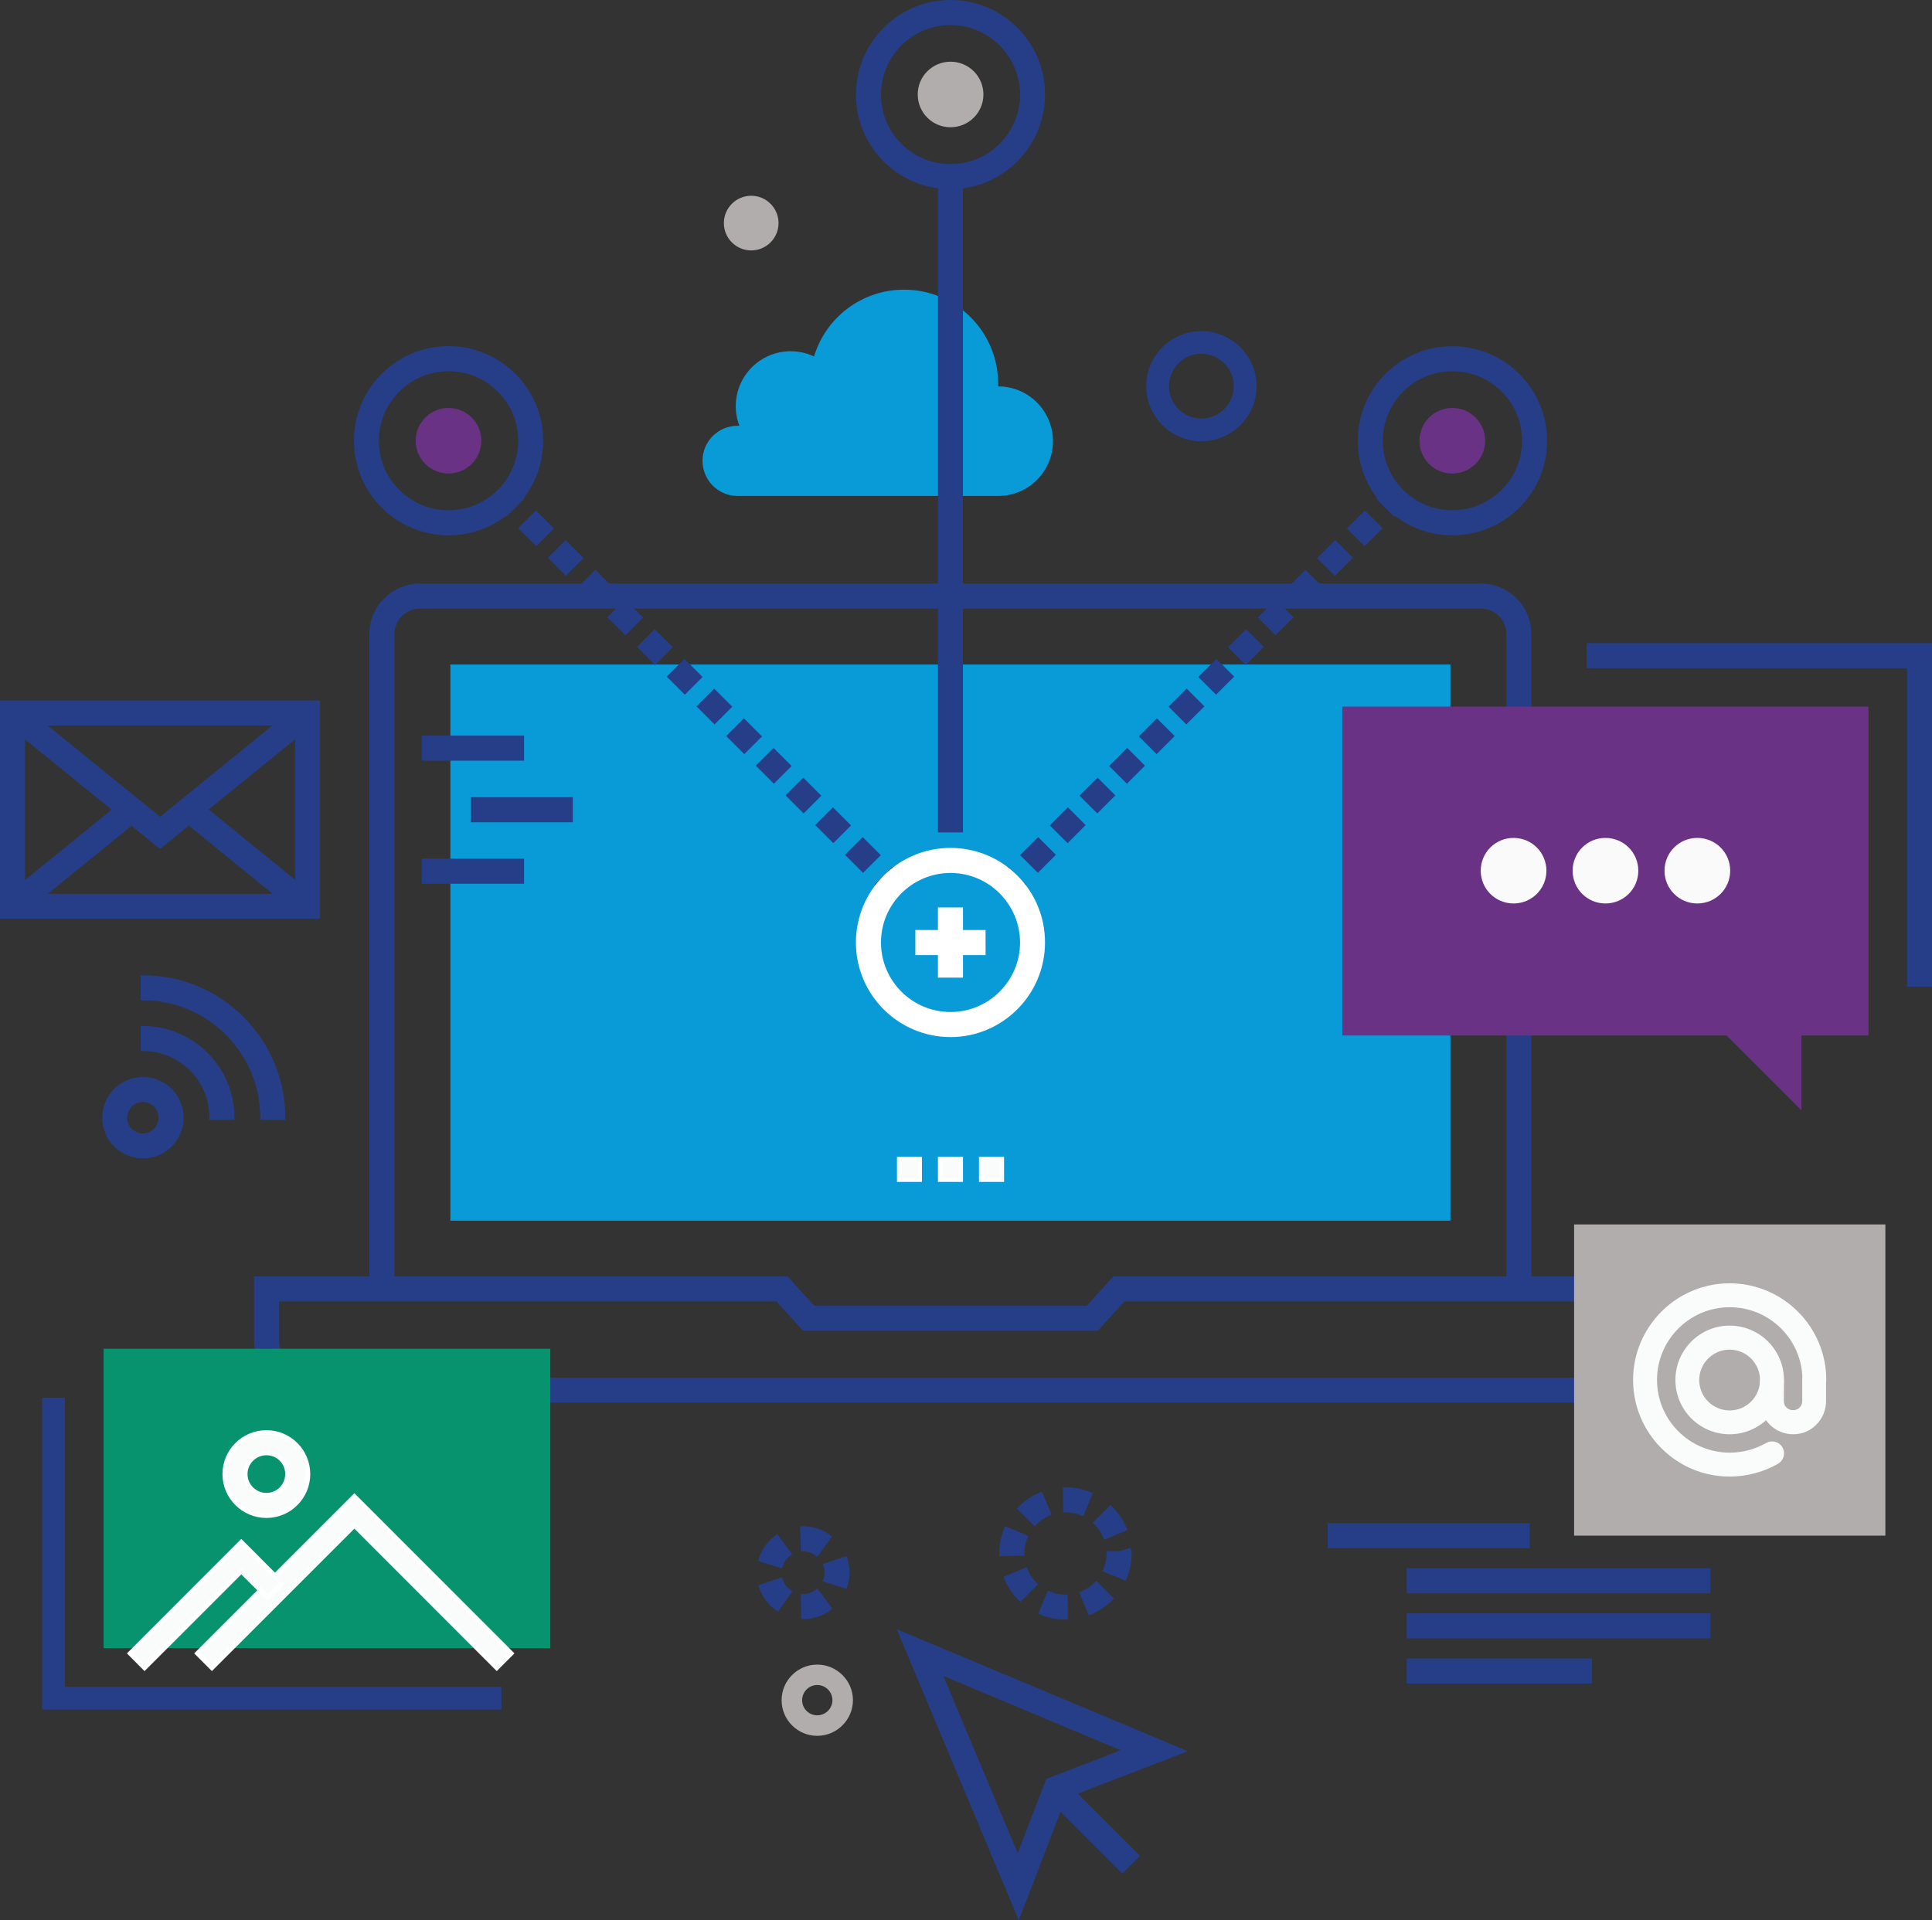 <?xml version="1.0" encoding="utf-8"?>
<!-- Generator: Adobe Illustrator 26.5.0, SVG Export Plug-In . SVG Version: 6.00 Build 0)  -->
<svg version="1.1" id="Layer_1" xmlns="http://www.w3.org/2000/svg" xmlns:xlink="http://www.w3.org/1999/xlink" x="0px" y="0px"
	 viewBox="0 0 1703.1 1693.2" style="enable-background:new 0 0 1703.1 1693.2;" xml:space="preserve">
<rect x="0" y="0" width="1703.1" height="1693.2" fill="#333333" stroke="none"/>
<style type="text/css">
	.st0{fill:#263D88;stroke:#253E87;stroke-width:4;stroke-miterlimit:10;}
	.st1{fill:#089BD8;}
	.st2{fill:#263D88;stroke:#253E87;stroke-width:4;stroke-miterlimit:10;}
	.st3{fill:#263D88;stroke:#253E87;stroke-width:3.917;stroke-miterlimit:10;}
	.st4{fill:#693284;}
	.st5{fill:#B0ADAC;}
	.st6{fill:#FFFFFF;stroke:#FFFFFF;stroke-width:4;stroke-miterlimit:10;}
	.st7{fill:#263D88;stroke:#253E87;stroke-width:2;stroke-miterlimit:10;}
	.st8{fill:#263D88;stroke:#253E87;stroke-width:4;stroke-miterlimit:10;}
	.st9{fill:#FAFBFB;stroke:#FFFFFF;stroke-width:4;stroke-miterlimit:10;}
	.st10{fill:#FAFBFB;stroke:#FAFBFB;stroke-width:3;stroke-miterlimit:10;}
	.st11{fill:#06936E;}
	.st12{fill:#FAFAFA;}
</style>
<g>
	<g>
		<g>
			<path class="st0" d="M1348,1136.5h-18.1V559c0-6.4-2.5-12.6-7.2-17.3c-4.6-4.6-10.8-7.1-17.3-7.1H370.1c-6.4,0-12.7,2.6-17.2,7.2
				c-4.6,4.6-7.2,10.7-7.2,17.2v577.5h-18.1V559c0-11.3,4.4-22,12.5-30c7.9-7.9,18.8-12.5,30-12.5h935.3c11.2,0,21.9,4.4,30.1,12.4
				c8.1,8.2,12.4,18.8,12.4,30v577.6H1348z"/>
			<path class="st0" d="M1396.2,1234.7H279.5c-14.3,0-27.7-5.6-37.9-15.7c-10.1-10.1-15.7-23.6-15.7-37.9v-53.6h467.6l23.5,25.9
				h241.8l23.5-25.9h467.5v53.6c0,14.4-5.6,27.9-15.7,38C1423.9,1229.1,1410.5,1234.7,1396.2,1234.7z M243.9,1145.5v35.6
				c0,9.5,3.7,18.5,10.4,25.1c6.8,6.7,15.7,10.4,25.2,10.4h1116.8c9.5,0,18.4-3.7,25.1-10.4c6.7-6.6,10.4-15.5,10.4-25.1v-35.6
				H990.3l-23.5,25.9H708.9l-23.5-25.9H243.9z"/>
			<rect x="397" y="585.9" class="st1" width="881.6" height="490.4"/>
		</g>
		<path class="st1" d="M650.2,375.4c0.6,0,1.1,0.1,1.6,0.1c-2.1-5.4-3.2-11.3-3.2-17.4c0-26.7,21.6-48.4,48.4-48.4
			c7.3,0,14.3,1.6,20.6,4.6c10.2-34.1,41.9-58.9,79.4-58.9c45.8,0,82.9,37.1,82.9,82.9c0,0.8,0,1.6,0,2.4l0,0
			c26.7,0,48.3,21.6,48.3,48.3c0,26.7-21.6,48.3-48.3,48.3H650.2c-17.1,0-30.9-13.9-30.9-31C619.2,389.3,633.1,375.4,650.2,375.4z"
			/>
		<g>
			<g>
				<g>
					
						<rect x="774.5" y="772.2" transform="matrix(0.707 -0.707 0.707 0.707 -319.69 781.538)" class="st2" width="18.1" height="9"/>
					<path class="st0" d="M760.8,766.8l-13.1-13.1l12.8-12.8l13.1,13.1L760.8,766.8z M734.6,740.6l-13.1-13.1l12.8-12.8l13.1,13.1
						L734.6,740.6z M708.4,714.4l-13.1-13.1l12.8-12.8l13.1,13.1L708.4,714.4z M682.2,688.2l-13.1-13.1l12.8-12.8l13.1,13.1
						L682.2,688.2z M656.1,662.1L643,649l12.8-12.8l13.1,13.1L656.1,662.1z M629.9,635.9l-13.1-13.1l12.8-12.8l13.1,13.1
						L629.9,635.9z M603.7,609.7l-13.1-13.1l12.8-12.8l13.1,13.1L603.7,609.7z M577.5,583.5l-13.1-13.1l12.8-12.8l13.1,13.1
						L577.5,583.5z M551.3,557.3l-13.1-13.1l12.8-12.8l13.1,13.1L551.3,557.3z M525.1,531.1L512,518l12.8-12.8l13.1,13.1
						L525.1,531.1z M498.9,504.9l-13.1-13.1l12.8-12.8l13.1,13.1L498.9,504.9z M472.7,478.8l-13.1-13.1l12.8-12.8l13.1,13.1
						L472.7,478.8z"/>
					
						<rect x="440.7" y="438.5" transform="matrix(0.707 -0.707 0.707 0.707 -181.519 447.773)" class="st2" width="18.1" height="9"/>
				</g>
			</g>
			<g>
				<g>
					
						<rect x="1221.4" y="433.9" transform="matrix(0.707 -0.707 0.707 0.707 45.855 996.554)" class="st2" width="9" height="18.1"/>
					<path class="st0" d="M914.9,766.8L902.1,754l13.1-13.1l12.8,12.8L914.9,766.8z M941.1,740.6l-12.8-12.8l13.1-13.1l12.8,12.8
						L941.1,740.6z M967.3,714.4l-12.8-12.8l13.1-13.1l12.8,12.8L967.3,714.4z M993.4,688.2l-12.8-12.8l13.1-13.1l12.8,12.8
						L993.4,688.2z M1019.6,662.1l-12.8-12.8l13.1-13.1l12.8,12.8L1019.6,662.1z M1045.8,635.9l-12.8-12.8l13.1-13.1l12.8,12.8
						L1045.8,635.9z M1072,609.7l-12.8-12.8l13.1-13.1l12.8,12.8L1072,609.7z M1098.2,583.5l-12.8-12.8l13.1-13.1l12.8,12.8
						L1098.2,583.5z M1124.4,557.3l-12.8-12.8l13.1-13.1l12.8,12.8L1124.4,557.3z M1150.5,531.1l-12.8-12.8l13.1-13.1l12.8,12.8
						L1150.5,531.1z M1176.7,504.9l-12.8-12.8L1177,479l12.8,12.8L1176.7,504.9z M1202.9,478.8l-12.8-12.8l13.1-13.1l12.8,12.8
						L1202.9,478.8z"/>
					
						<rect x="887.7" y="767.7" transform="matrix(0.707 -0.707 0.707 0.707 -287.94 858.388)" class="st2" width="9" height="18.1"/>
				</g>
			</g>
			<rect x="828.8" y="153.7" class="st3" width="18.1" height="578.3"/>
			<path class="st4" d="M424.3,388.6c0,16-13,28.9-28.9,28.9c-16,0-29-12.9-29-28.9s13-28.9,29-28.9S424.3,372.6,424.3,388.6z"/>
			<path class="st4" d="M1309.2,388.6c0,16-12.9,28.9-29,28.9c-16,0-28.9-12.9-28.9-28.9s12.9-28.9,28.9-28.9
				C1296.3,359.7,1309.2,372.6,1309.2,388.6z"/>
			<path class="st5" d="M837.9,54.4c16,0,29,12.9,29,28.9s-13,28.9-29,28.9S809,99.3,809,83.3C808.9,67.4,821.9,54.4,837.9,54.4z"/>
			<path class="st0" d="M395.4,470c-21.7,0-42.2-8.5-57.5-23.8c-15.4-15.4-23.9-35.8-23.9-57.6c0-21.7,8.5-42.2,23.9-57.6
				s35.8-23.8,57.5-23.8s42.2,8.5,57.5,23.8c15.4,15.4,23.9,35.8,23.9,57.6c0,21.8-8.5,42.2-23.9,57.6
				C437.6,461.5,417.1,470,395.4,470z M395.4,325.3c-16.9,0-32.8,6.6-44.8,18.5c-12,12-18.6,27.9-18.6,44.8s6.6,32.8,18.6,44.8
				s27.8,18.5,44.8,18.5c16.9,0,32.8-6.6,44.8-18.5c12-12,18.6-27.9,18.6-44.8s-6.6-32.8-18.6-44.8
				C428.2,331.9,412.3,325.3,395.4,325.3z"/>
			<path class="st0" d="M1280.3,470c-21.7,0-42.2-8.5-57.6-23.8c-31.7-31.8-31.7-83.4,0-115.1c15.4-15.4,35.8-23.8,57.6-23.8
				c21.7,0,42.2,8.5,57.6,23.8c15.4,15.4,23.9,35.8,23.9,57.6c0,21.7-8.5,42.2-23.9,57.6C1322.5,461.5,1302,470,1280.3,470z
				 M1280.3,325.3c-16.9,0-32.8,6.6-44.8,18.5c-24.7,24.7-24.7,64.9,0,89.6c12,11.9,27.9,18.5,44.8,18.5s32.8-6.6,44.8-18.5
				c12-12,18.6-27.9,18.6-44.8s-6.6-32.8-18.6-44.8C1313.1,331.9,1297.2,325.3,1280.3,325.3z"/>
			<path class="st0" d="M837.9,164.8c-44.9,0-81.4-36.5-81.4-81.4S793,2,837.9,2c21.7,0,42.2,8.5,57.5,23.8
				c15.4,15.4,23.8,35.8,23.8,57.5C919.2,128.3,882.7,164.8,837.9,164.8z M837.9,20.1c-34.9,0-63.3,28.4-63.3,63.3
				s28.4,63.3,63.3,63.3c34.9,0,63.3-28.4,63.3-63.3C901.1,48.5,872.8,20.1,837.9,20.1z"/>
			<path class="st6" d="M837.9,912.4c-44.9,0-81.4-36.5-81.4-81.4s36.5-81.4,81.4-81.4c21.7,0,42.2,8.5,57.5,23.8
				c15.4,15.4,23.8,35.8,23.8,57.6C919.2,875.9,882.7,912.4,837.9,912.4z M837.9,767.7c-34.9,0-63.3,28.4-63.3,63.3
				c0,34.9,28.4,63.3,63.3,63.3c34.9,0,63.3-28.4,63.3-63.3C901.1,796.1,872.8,767.7,837.9,767.7z"/>
			<g>
				<g>
					<rect x="828.8" y="802.1" class="st6" width="18.1" height="57.9"/>
					<rect x="808.9" y="822" class="st6" width="57.9" height="18.1"/>
				</g>
			</g>
		</g>
		<g>
			<polygon class="st4" points="1647.1,623 1647.1,913 1588,913 1588,979 1522,913 1183.3,913 1183.3,623 			"/>
			<polygon class="st0" points="1701.1,868 1683,868 1683,587.1 1400.6,587.1 1400.6,569 1701.1,569 			"/>
		</g>
		<path class="st5" d="M662.2,172.6c13.3,0,24.1,10.8,24.1,24.1s-10.8,24.1-24.1,24.1s-24.1-10.8-24.1-24.1
			C638.1,183.4,648.9,172.6,662.2,172.6z"/>
		<path class="st7" d="M1059,388.1c-26.2,0-47.6-21.4-47.6-47.6c0-26.3,21.4-47.6,47.6-47.6c26.3,0,47.7,21.4,47.7,47.6
			S1085.3,388.1,1059,388.1z M1059,310.9c-16.3,0-29.5,13.3-29.5,29.6c0,16.3,13.2,29.5,29.5,29.5s29.6-13.3,29.6-29.5
			C1088.6,324.2,1075.3,310.9,1059,310.9z"/>
		<g>
			<g>
				<path class="st0" d="M249.5,985.4h-18.1c0-28.1-11-54.6-30.9-74.5S154.1,880,126,880v-18.1c33,0,64,12.9,87.3,36.2
					S249.5,952.4,249.5,985.4z"/>
				<path class="st0" d="M204.7,985.4h-18.1c0-16.2-6.3-31.4-17.7-42.9c-11.5-11.5-26.7-17.8-42.9-17.8v-18.1
					c21,0,40.7,8.2,55.6,23.1C196.5,944.6,204.7,964.4,204.7,985.4z"/>
				<path class="st0" d="M126,1019.4L126,1019.4c-18.7,0-33.9-15.2-33.9-33.9s15.2-33.9,33.9-33.9s33.9,15.2,33.9,33.9
					C159.9,1004.1,144.7,1019.4,126,1019.4z M126,969.6c-8.7,0-15.9,7.1-15.9,15.9c0,8.7,7.1,15.9,15.8,15.9s15.8-7.1,15.8-15.9
					C141.8,976.7,134.7,969.6,126,969.6z"/>
			</g>
		</g>
		<path class="st0" d="M708.2,1425.6l-0.2-18.1c4.4,0,8.6-1.4,12.2-4.1L731,1418C724.4,1422.9,716.5,1425.5,708.2,1425.6z
			 M685.3,1418.3c-6.6-4.7-11.7-11.6-14.3-19.3l17.1-5.7c1.4,4.1,4.1,7.8,7.6,10.3L685.3,1418.3z M745,1398.5l-17.2-5.5
			c0.7-2,1-4.2,1-6.3c0-2.2-0.3-4.4-1-6.5l17.2-5.7c1.3,3.9,1.9,8,1.9,12.2C746.9,1390.7,746.2,1394.7,745,1398.5z M688.1,1380.4
			l-17.3-5.4c2.4-7.7,7.3-14.7,13.9-19.6l10.8,14.5C692,1372.6,689.4,1376.3,688.1,1380.4z M720.1,1369.8c-3.6-2.6-7.8-4-12.2-4
			l-0.5-18.1h0.7l0,0c8.1,0,16,2.6,22.6,7.4L720.1,1369.8z"/>
		<path class="st0" d="M939.3,1426L939.3,1426c-7.5,0-14.7-1.4-21.5-4.2l6.9-16.7c4.6,1.9,9.5,2.9,14.5,2.9L939.3,1426z
			 M960.8,1421.7l-6.9-16.7c4.6-1.9,8.8-4.7,12.4-8.3l12.8,12.8C973.8,1414.7,967.7,1418.8,960.8,1421.7z M899.5,1409.6
			c-5.3-5.2-9.4-11.4-12.3-18.2l16.7-7c1.9,4.6,4.7,8.8,8.3,12.4L899.5,1409.6z M991.3,1391.2l-16.7-6.9c1.8-4.5,2.8-9.2,2.9-14.1
			v-0.5h9l8.7-2.4l0.3,1.2v1.3C995.5,1377.1,994.1,1384.4,991.3,1391.2z M882.9,1369.9v-0.2c0-7.4,1.4-14.6,4.2-21.4l16.7,6.9
			c-1.9,4.6-2.8,9.5-2.8,14.5L882.9,1369.9z M974.5,1355c-1.9-4.6-4.7-8.8-8.3-12.4l12.8-12.8c5.3,5.3,9.4,11.4,12.2,18.2
			L974.5,1355z M912,1342.8l-12.8-12.7c5.2-5.3,11.4-9.4,18.2-12.3l7,16.7C919.8,1336.3,915.6,1339.2,912,1342.8z M953.8,1334.3
			c-4.6-1.9-9.6-2.9-14.6-2.9l-0.2-18.1h0.2c7.4,0,14.7,1.4,21.5,4.3L953.8,1334.3z"/>
		<path class="st5" d="M720.4,1530.5c-17.3,0-31.4-14.1-31.4-31.4s14.1-31.4,31.4-31.4c17.3,0,31.5,14.1,31.5,31.4
			C751.8,1516.4,737.7,1530.5,720.4,1530.5z M720.4,1485.7c-7.3,0-13.3,6-13.3,13.4s6,13.3,13.3,13.3c7.4,0,13.4-6,13.4-13.3
			C733.8,1491.7,727.8,1485.7,720.4,1485.7z"/>
		<g>
			<g>
				<rect x="373.9" y="759.1" class="st0" width="86.1" height="18.1"/>
				<rect x="373.9" y="650.6" class="st0" width="86.1" height="18.1"/>
				<rect x="416.9" y="704.9" class="st0" width="86.1" height="18.1"/>
			</g>
		</g>
		<g>
			<g>
				<g>
					<path class="st0" d="M280.1,808.1H2V619.6h278.1V808.1z M20.1,790.1h242V637.7h-242C20.1,637.7,20.1,790.1,20.1,790.1z"/>
					<polygon class="st0" points="141.1,746 5.3,635.7 16.7,621.7 141.1,722.7 265.4,621.7 276.8,635.7 					"/>
					
						<rect x="209.7" y="688.9" transform="matrix(0.631 -0.776 0.776 0.631 -506.099 448.833)" class="st8" width="18.1" height="135.1"/>
					
						<rect x="-4.2" y="747.4" transform="matrix(0.776 -0.631 0.631 0.776 -463.212 209.651)" class="st0" width="135.1" height="18.1"/>
				</g>
			</g>
		</g>
		<g>
			<g>
				<rect x="828.8" y="1022" class="st9" width="18.1" height="18.1"/>
				<rect x="865" y="1022" class="st9" width="18.1" height="18.1"/>
				<rect x="792.7" y="1022" class="st9" width="18" height="18.1"/>
			</g>
		</g>
		<g>
			<g>
				<g>
					<path class="st0" d="M898,1687.8l-103.8-247.6l247.6,103.8l-103.9,40L898,1687.8z M827.9,1474l69.3,165.3l26.7-69.3l69.4-26.7
						L827.9,1474z"/>
					
						<rect x="954.5" y="1563.5" transform="matrix(0.707 -0.707 0.707 0.707 -856.097 1153.298)" class="st2" width="18.1" height="92.3"/>
				</g>
			</g>
		</g>
		<g>
			<rect x="1387.6" y="1079.6" class="st5" width="274.4" height="274.4"/>
			<g>
				<g>
					<path class="st10" d="M1524.7,1300.4c-46.1,0-83.6-37.5-83.6-83.7c0-46.1,37.5-83.7,83.6-83.7s83.7,37.5,83.7,83.7c0,5-4,9-9,9
						s-9-4-9-9c0-36.2-29.4-65.6-65.6-65.6s-65.6,29.4-65.6,65.6s29.4,65.6,65.6,65.6c11.6,0,22.9-3,32.8-8.7
						c4.3-2.5,9.9-1,12.4,3.3s1,9.8-3.3,12.4C1554,1296.5,1539.5,1300.4,1524.7,1300.4z"/>
					<path class="st10" d="M1524.7,1263.1c-25.6,0-46.3-20.8-46.3-46.4s20.8-46.4,46.3-46.4c25.6,0,46.4,20.8,46.4,46.4
						C1571.1,1242.3,1550.3,1263.1,1524.7,1263.1z M1524.7,1188.5c-15.6,0-28.3,12.7-28.3,28.3c0,15.6,12.7,28.3,28.3,28.3
						c15.6,0,28.3-12.7,28.3-28.3S1540.3,1188.5,1524.7,1188.5z"/>
					<path class="st10" d="M1580.7,1263.1c-7.4,0-14.4-2.9-19.6-8.1c-5.2-5.1-8.1-12.1-8.1-19.6v-18.7c0-5,4-9,9-9s9,4,9,9v18.7
						c0,1.8,0.5,4.5,2.8,6.7c3.8,3.8,10.1,3.6,13.6,0.1c1.8-1.8,2.8-4.2,2.8-6.8v-18.7c0-5,4-9,9-9s9,4,9,9v18.7
						c0,7.4-2.9,14.4-8.1,19.6C1595.2,1260.2,1588.2,1263.1,1580.7,1263.1z"/>
				</g>
			</g>
		</g>
		<g>
			<rect x="91.3" y="1189.2" class="st11" width="393.8" height="264"/>
			<g>
				<g>
					<polygon class="st9" points="186.8,1470.6 174,1457.8 312.4,1319.4 450.7,1457.8 437.9,1470.6 312.4,1345 					"/>
					<polygon class="st9" points="127.4,1470.6 114.7,1457.8 212.7,1359.7 248.7,1395.8 236,1408.6 212.7,1385.3 					"/>
					<path class="st9" d="M234.9,1336.4c-20.3,0-36.8-16.5-36.8-36.7s16.5-36.7,36.8-36.7c20.2,0,36.6,16.5,36.6,36.7
						S255.1,1336.4,234.9,1336.4z M234.9,1281.1c-10.3,0-18.7,8.4-18.7,18.6c0,10.3,8.4,18.6,18.7,18.6c10.2,0,18.5-8.3,18.5-18.6
						C253.5,1289.4,245.1,1281.1,234.9,1281.1z"/>
				</g>
			</g>
			<polygon class="st7" points="441,1506.3 38.2,1506.3 38.2,1233.3 56.2,1233.3 56.2,1488.2 441,1488.2 			"/>
		</g>
		<g>
			<g>
				<rect x="1242.1" y="1384.7" class="st0" width="263.7" height="18.1"/>
				<rect x="1242.1" y="1424.5" class="st0" width="263.7" height="18.1"/>
				<rect x="1242.1" y="1464.3" class="st0" width="159.3" height="18.1"/>
				<rect x="1172.4" y="1344.9" class="st0" width="174.1" height="18.1"/>
			</g>
		</g>
	</g>
</g>
<path class="st12" d="M1363.2,767.7c0,16-12.9,28.9-29,28.9c-16,0-28.9-12.9-28.9-28.9s12.9-28.9,28.9-28.9
	C1350.3,738.8,1363.2,751.7,1363.2,767.7z"/>
<path class="st12" d="M1444.2,767.7c0,16-12.9,28.9-29,28.9c-16,0-28.9-12.9-28.9-28.9s12.9-28.9,28.9-28.9
	C1431.3,738.8,1444.2,751.7,1444.2,767.7z"/>
<path class="st12" d="M1525.2,767.7c0,16-12.9,28.9-29,28.9c-16,0-28.9-12.9-28.9-28.9s12.9-28.9,28.9-28.9
	C1512.3,738.8,1525.2,751.7,1525.2,767.7z"/>
</svg>
